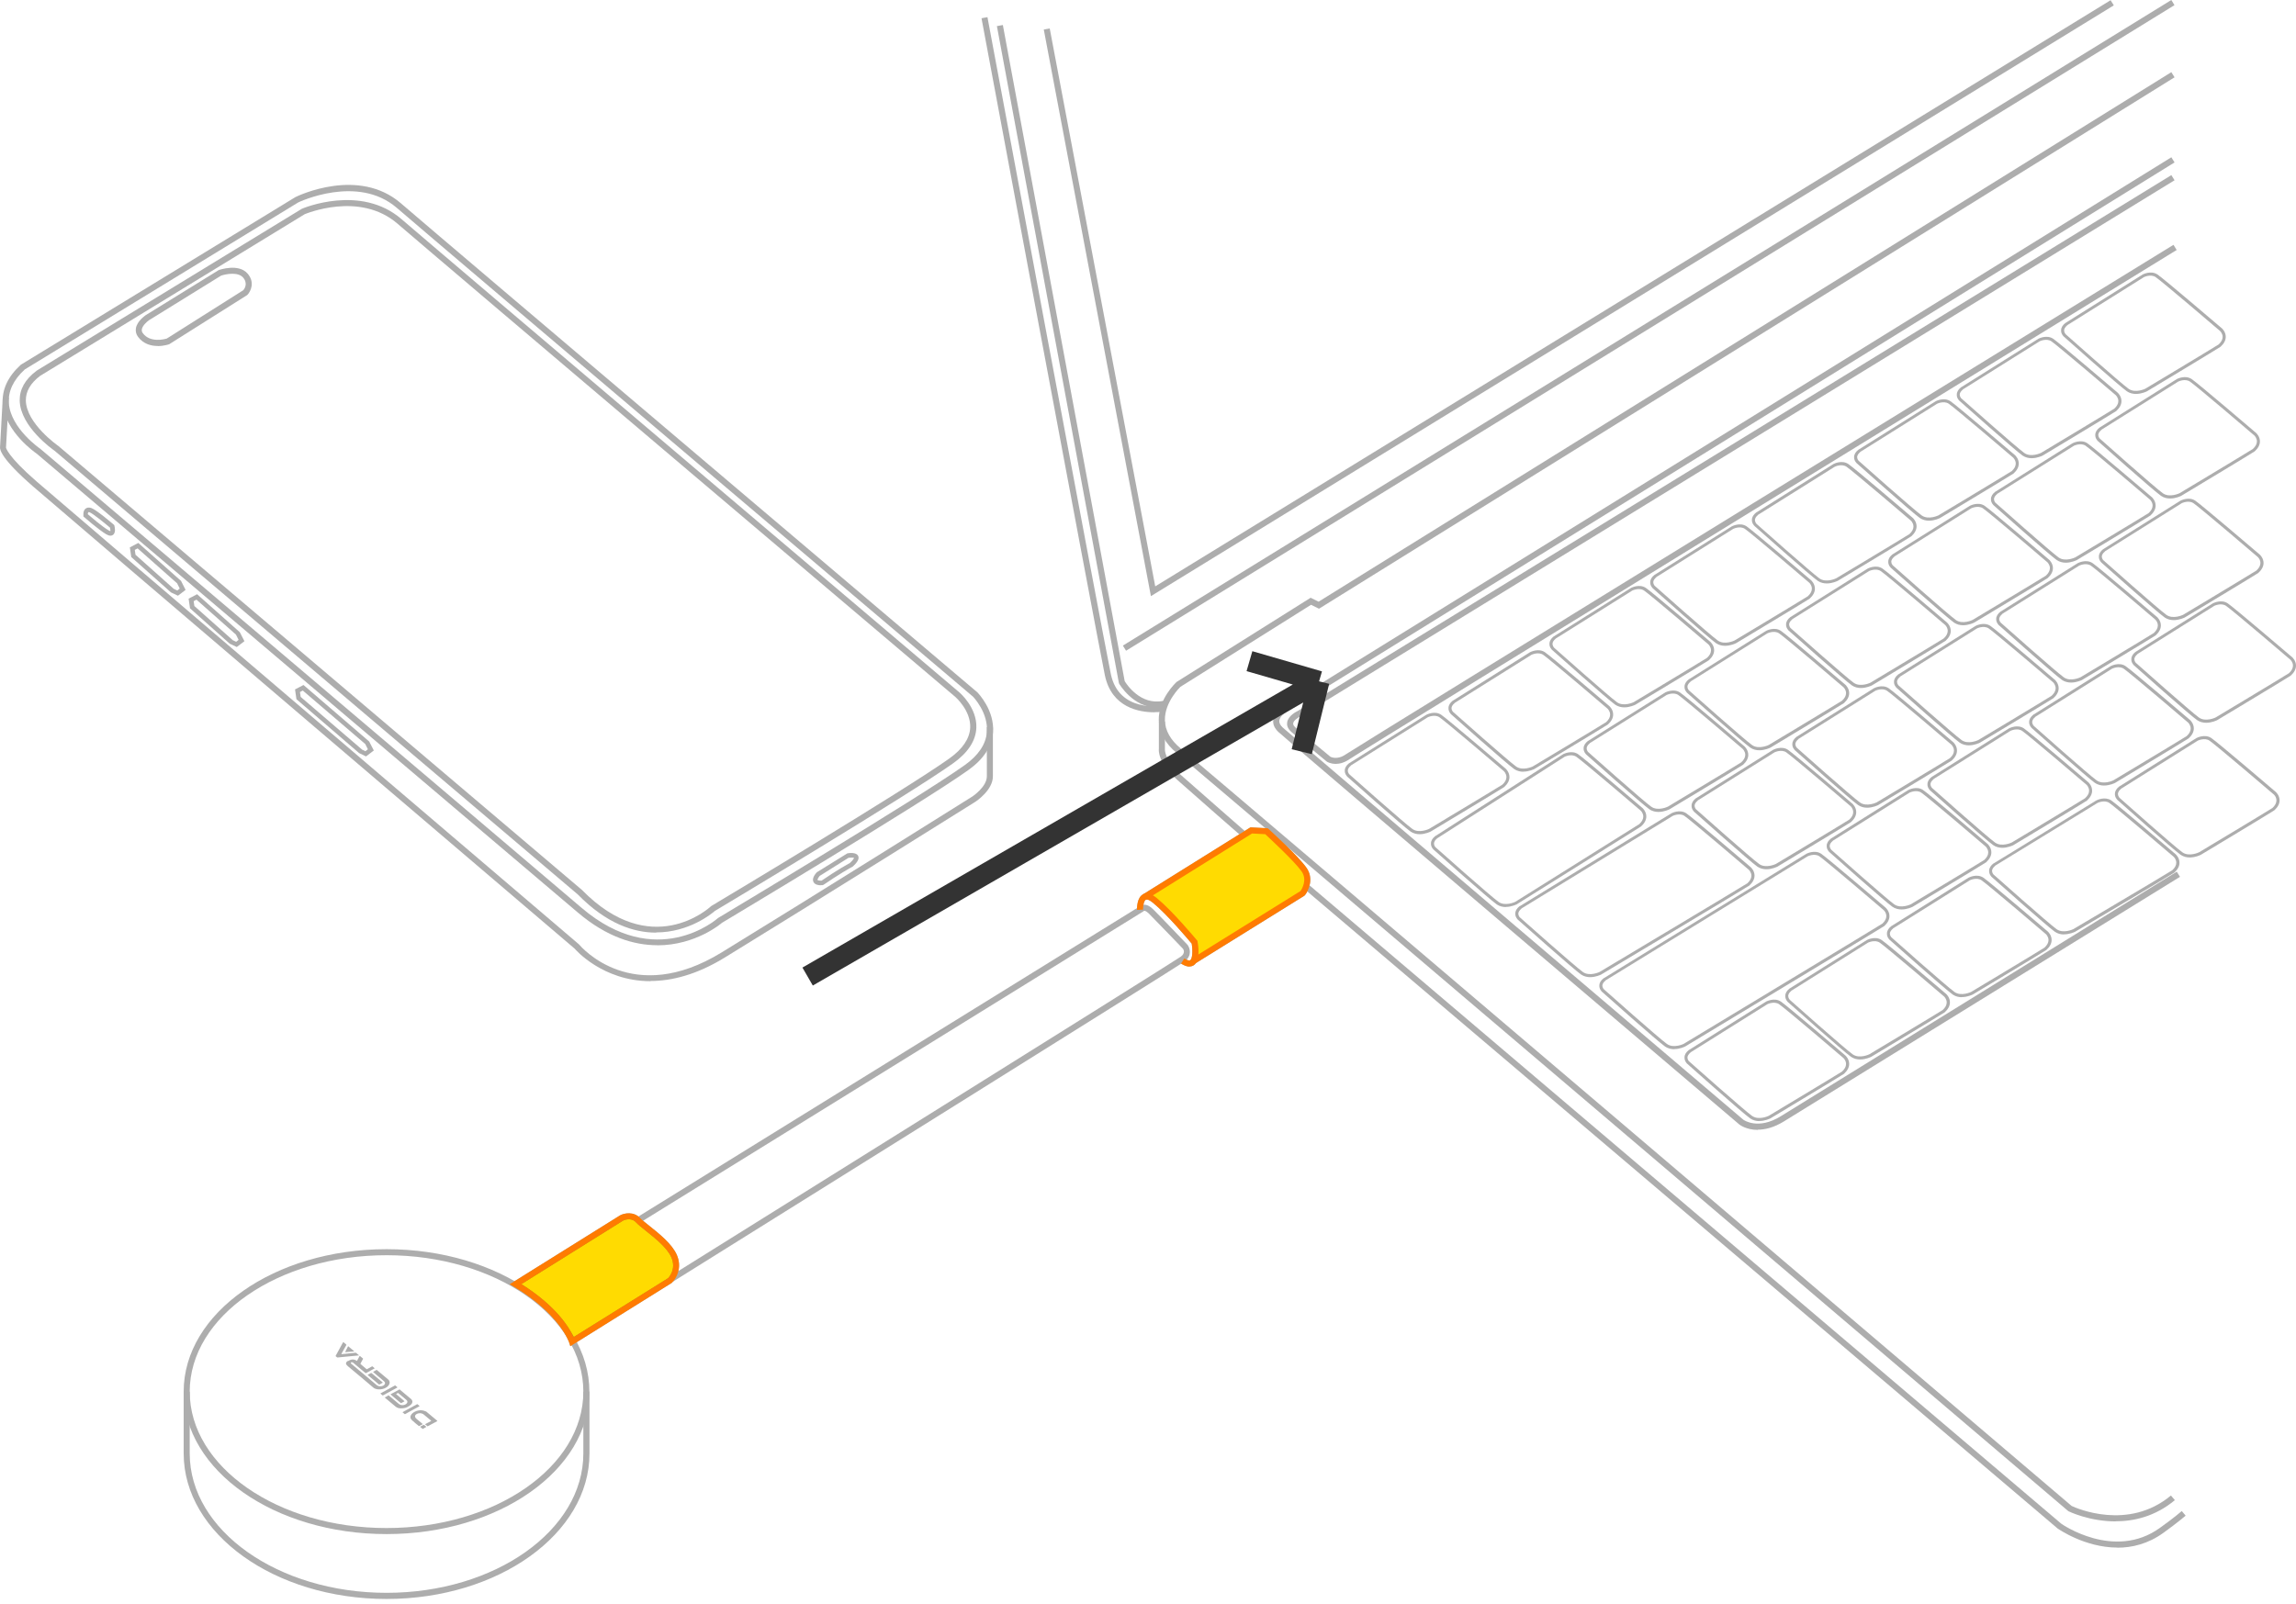 <svg xmlns="http://www.w3.org/2000/svg" fill="none" viewBox="0 0 332 232" height="232" width="332">
<path fill="#FFDB01" d="M90.449 175.989L75.019 185.566L77.148 187.694L80.872 190.887L82.468 194.079L96.834 185.566L97.898 183.438L97.366 180.778L92.045 175.989H90.449Z"></path>
<g opacity="0.4">
<path fill="#333333" d="M55.892 181.554C71.586 181.554 84.351 190.399 84.351 201.284C84.351 212.17 71.586 221.015 55.892 221.015C40.198 221.015 27.433 212.17 27.433 201.284C27.433 190.399 40.198 181.554 55.892 181.554ZM55.892 180.68C39.688 180.68 26.559 189.904 26.559 201.284C26.559 212.665 39.688 221.889 55.892 221.889C72.096 221.889 85.225 212.665 85.225 201.284C85.225 189.904 72.096 180.68 55.892 180.68Z"></path>
<path fill="#333333" d="M55.892 231.274C39.717 231.274 26.559 221.831 26.559 210.232V201.285H27.433V210.232C27.433 221.35 40.198 230.385 55.892 230.385C71.586 230.385 84.351 221.336 84.351 210.232V201.285H85.24V210.232C85.24 221.831 72.067 231.274 55.892 231.274Z"></path>
<path fill="#333333" d="M61.007 206.224C61.08 206.18 61.167 206.137 61.24 206.093C61.269 206.078 61.298 206.078 61.313 206.093C61.415 206.18 61.517 206.268 61.633 206.355C61.663 206.37 61.648 206.384 61.633 206.399C61.473 206.486 61.327 206.574 61.167 206.661C61.138 206.676 61.123 206.676 61.094 206.661C60.992 206.574 60.89 206.486 60.774 206.399C60.745 206.384 60.759 206.37 60.788 206.341C60.861 206.297 60.934 206.253 61.021 206.21L61.007 206.224Z"></path>
<path fill="#333333" d="M50.358 194.727L51.218 195.441C51.218 195.441 51.188 195.47 51.174 195.47C50.795 195.499 50.401 195.528 50.023 195.572C49.921 195.572 49.906 195.572 49.935 195.499C50.066 195.252 50.197 195.004 50.314 194.756C50.343 194.712 50.358 194.727 50.358 194.727Z"></path>
<path fill="#333333" d="M53.621 198.603C53.621 198.603 53.679 198.574 53.723 198.603C53.985 198.837 54.262 199.055 54.525 199.274C54.787 199.492 55.049 199.725 55.326 199.944C55.355 199.973 55.355 199.988 55.326 200.002C55.166 200.09 55.02 200.163 54.874 200.25C54.845 200.265 54.816 200.265 54.801 200.25C54.262 199.798 53.723 199.347 53.184 198.895C53.155 198.866 53.169 198.866 53.198 198.837C53.344 198.749 53.504 198.676 53.65 198.589L53.621 198.603Z"></path>
<path fill="#333333" d="M60.294 203.106C60.294 203.106 60.352 203.092 60.367 203.106C60.455 203.179 60.542 203.266 60.644 203.339C60.688 203.368 60.673 203.383 60.629 203.412C60.294 203.602 59.944 203.776 59.609 203.966C59.274 204.155 58.954 204.33 58.604 204.52C58.56 204.549 58.546 204.549 58.502 204.52C58.414 204.447 58.312 204.359 58.225 204.286C58.196 204.272 58.196 204.257 58.225 204.243C58.91 203.864 59.595 203.5 60.28 203.121L60.294 203.106Z"></path>
<path fill="#333333" d="M56.069 200.963C56.404 200.774 56.739 200.599 57.075 200.41C57.118 200.38 57.147 200.38 57.176 200.41C57.264 200.482 57.366 200.57 57.453 200.643C57.483 200.657 57.468 200.672 57.439 200.701C56.754 201.08 56.069 201.444 55.384 201.823C55.355 201.838 55.34 201.838 55.311 201.823C55.209 201.736 55.122 201.663 55.02 201.575C54.991 201.546 55.02 201.532 55.049 201.517C55.384 201.328 55.734 201.138 56.069 200.963Z"></path>
<path fill="#333333" d="M49.685 194.144C49.817 194.246 49.933 194.363 50.064 194.465C50.094 194.494 50.094 194.523 50.079 194.552C49.846 194.975 49.613 195.397 49.365 195.82C49.365 195.82 49.38 195.834 49.409 195.864C50.079 195.791 50.735 195.732 51.405 195.66C51.449 195.66 51.478 195.66 51.507 195.689C51.638 195.791 51.769 195.907 51.886 196.009C51.944 196.053 51.871 196.053 51.842 196.053C50.837 196.155 49.831 196.257 48.826 196.345C48.782 196.345 48.753 196.344 48.724 196.315C48.666 196.257 48.607 196.213 48.534 196.155C48.52 196.155 48.52 196.126 48.534 196.111C48.899 195.456 49.248 194.814 49.598 194.159C49.598 194.159 49.627 194.1 49.671 194.159L49.685 194.144Z"></path>
<path fill="#333333" d="M61.547 204.111C61.547 204.111 61.663 204.184 61.707 204.228C61.955 204.432 62.188 204.636 62.436 204.84C62.698 205.058 62.96 205.277 63.223 205.496C63.237 205.51 63.266 205.525 63.223 205.554C62.785 205.787 62.334 206.035 61.897 206.268C61.809 206.312 61.824 206.312 61.78 206.268C61.678 206.195 61.59 206.108 61.489 206.035C61.459 206.006 61.459 205.991 61.503 205.977C61.78 205.831 62.042 205.685 62.319 205.539C62.363 205.51 62.363 205.496 62.334 205.481C61.984 205.19 61.62 204.884 61.27 204.592C61.153 204.49 60.993 204.432 60.789 204.403C60.468 204.374 59.958 204.578 60.017 204.898C60.031 205 60.09 205.102 60.192 205.19C60.498 205.437 60.789 205.7 61.095 205.947C61.124 205.977 61.124 205.991 61.081 206.02C60.935 206.093 60.789 206.181 60.643 206.253C60.614 206.268 60.585 206.283 60.556 206.253C60.221 205.977 59.871 205.7 59.565 205.408C59.142 205.029 59.405 204.563 59.769 204.315C60.367 203.907 61.081 203.893 61.561 204.155L61.547 204.111Z"></path>
<path fill="#333333" d="M56.112 201.838C56.112 201.838 56.185 201.809 56.214 201.838C56.695 202.246 57.19 202.654 57.671 203.062C57.788 203.15 57.919 203.223 58.108 203.237C58.502 203.281 58.924 203.019 58.91 202.756C58.91 202.64 58.852 202.552 58.749 202.465C58.371 202.144 57.977 201.824 57.598 201.503C57.569 201.474 57.54 201.474 57.496 201.503C57.438 201.532 57.38 201.576 57.307 201.605C57.263 201.62 57.263 201.634 57.307 201.663C57.467 201.794 57.613 201.926 57.773 202.057C58.006 202.246 58.225 202.436 58.458 202.64C58.487 202.669 58.487 202.683 58.444 202.713C58.312 202.785 58.167 202.858 58.035 202.931C57.992 202.96 57.977 202.946 57.948 202.931C57.467 202.523 56.972 202.115 56.491 201.707C56.462 201.678 56.476 201.663 56.505 201.649C56.913 201.43 57.307 201.212 57.715 200.993C57.759 200.964 57.773 200.964 57.817 200.993C58.094 201.226 58.356 201.445 58.633 201.678C58.895 201.897 59.157 202.115 59.42 202.334C59.624 202.509 59.697 202.727 59.58 202.96C59.507 203.106 59.376 203.223 59.201 203.339C59.012 203.47 58.793 203.587 58.545 203.645C58.108 203.733 57.715 203.747 57.38 203.572C57.307 203.529 57.249 203.485 57.19 203.441C56.68 203.019 56.185 202.596 55.675 202.173C55.631 202.144 55.646 202.13 55.689 202.101C55.835 202.028 55.981 201.955 56.112 201.867V201.838Z"></path>
<path fill="#333333" d="M50.31 196.869C50.413 196.81 50.514 196.752 50.631 196.708C50.937 196.592 51.199 196.621 51.433 196.738C51.476 196.767 51.535 196.796 51.578 196.825C51.607 196.854 51.622 196.84 51.637 196.81C51.753 196.592 51.87 196.373 51.986 196.155C51.986 196.155 52.001 196.111 52.045 196.126C52.205 196.271 52.336 196.373 52.496 196.504C52.511 196.519 52.496 196.534 52.496 196.548C52.38 196.767 52.263 197 52.132 197.218C52.117 197.248 52.132 197.277 52.147 197.306C52.423 197.539 52.715 197.772 52.992 198.02C53.021 198.049 53.05 198.049 53.094 198.02C53.312 197.889 53.545 197.772 53.779 197.641C53.808 197.626 53.837 197.612 53.866 197.641C53.968 197.728 54.056 197.801 54.157 197.889C54.187 197.903 54.172 197.918 54.157 197.932C53.749 198.151 53.342 198.37 52.934 198.603C52.89 198.617 52.875 198.617 52.861 198.603C52.73 198.486 52.584 198.37 52.438 198.253C51.986 197.874 51.535 197.495 51.083 197.116C51.039 197.087 51.01 197.058 50.952 197.044C50.893 197.029 50.835 197.044 50.777 197.058C50.718 197.087 50.718 197.131 50.733 197.175C50.733 197.204 50.777 197.233 50.806 197.262C51.768 198.064 52.73 198.88 53.691 199.681C53.953 199.9 54.201 200.118 54.449 200.322C54.536 200.395 54.653 200.453 54.799 200.497C55.221 200.585 55.673 200.366 55.673 200.06C55.673 199.943 55.615 199.856 55.513 199.769C55.163 199.477 54.813 199.171 54.464 198.88C54.303 198.734 54.143 198.603 53.968 198.457C53.939 198.428 53.939 198.413 53.983 198.399C54.128 198.326 54.274 198.238 54.405 198.166C54.449 198.136 54.478 198.136 54.507 198.166C54.842 198.442 55.178 198.719 55.498 198.996C55.702 199.171 55.906 199.346 56.11 199.506C56.518 199.827 56.358 200.322 55.935 200.628C55.454 200.978 54.697 201.065 54.187 200.832C54.099 200.789 54.026 200.745 53.968 200.687C53.429 200.235 52.904 199.783 52.365 199.331C51.68 198.763 50.995 198.18 50.31 197.612C50.209 197.524 50.121 197.437 50.063 197.335C49.99 197.204 50.034 196.985 50.296 196.84L50.31 196.869Z"></path>
<path fill="#333333" d="M82.472 194.713L82.297 194.173C82.297 194.173 80.942 190.064 74.311 186.115L73.699 185.751L89.67 175.784C90.282 175.463 91.623 175.186 92.584 176.192C92.861 176.483 93.357 176.877 93.94 177.343C95.295 178.421 97.16 179.908 97.859 181.481C98.705 183.39 97.757 184.993 97.131 185.561L82.472 194.713ZM75.39 185.736C80.533 188.957 82.384 192.163 82.938 193.401L96.606 184.877C96.606 184.877 97.874 183.638 97.073 181.846C96.46 180.461 94.697 179.062 93.4 178.028C92.803 177.547 92.278 177.139 91.958 176.789C91.215 176.002 90.151 176.512 90.107 176.541L75.39 185.736Z"></path>
<path fill="#333333" d="M97.278 185.386L96.812 184.643C97.54 184.191 169.657 139.164 170.75 138.363C171.42 137.867 171.158 137.357 171.056 137.226C171.056 137.226 167.048 133.058 166.145 132.155C165.693 131.703 165.46 131.718 165.416 131.747L165.329 131.82L92.513 176.862L92.047 176.118L164.819 131.091C164.921 131.004 165.11 130.873 165.416 130.858C165.839 130.844 166.291 131.062 166.757 131.528C167.675 132.432 171.682 136.629 171.726 136.672C172.032 137.08 172.455 138.202 171.274 139.077C170.181 139.878 100.265 183.536 97.293 185.386H97.278Z"></path>
<path fill="#333333" d="M171.988 139.806C171.638 139.806 171.23 139.66 170.778 139.369L171.259 138.626C171.652 138.888 171.973 138.975 172.104 138.888C172.439 138.669 172.483 137.489 172.323 136.483C171.813 135.871 168.753 132.243 166.727 130.582C166.261 130.203 165.882 130.028 165.692 130.13C165.401 130.276 165.27 131.063 165.284 131.573L164.41 131.602C164.41 131.296 164.41 129.78 165.314 129.343C165.853 129.081 166.523 129.27 167.295 129.912C169.569 131.777 172.949 135.842 173.095 136.017L173.168 136.105V136.221C173.27 136.673 173.62 138.961 172.614 139.616C172.425 139.733 172.221 139.791 172.002 139.791L171.988 139.806Z"></path>
<path fill="#333333" d="M172.831 139.369L172.365 138.626L188.059 128.877C188.263 128.585 189.079 127.245 188.204 126.021C187.17 124.564 183.643 121.3 182.958 120.658L181.05 120.556L165.662 130.159L165.195 129.416L180.816 119.667L183.323 119.799L183.439 119.901C183.614 120.061 187.738 123.82 188.918 125.511C189.997 127.041 189.254 128.775 188.7 129.474L188.583 129.576L172.816 139.369H172.831Z"></path>
<path fill="#333333" d="M95.047 136.717C91.739 136.717 87.79 135.58 83.564 131.995C72.504 122.582 5.998 66.203 5.328 65.635C5.182 65.533 0.708 62.473 0.402 58.378C0.257 56.367 1.131 54.473 3.011 52.754L3.084 52.71L42.719 28.506C43.127 28.302 51.856 24.12 57.976 29.409C63.877 34.51 140.54 99.471 141.313 100.127C141.444 100.258 143.863 102.764 143.586 105.985C143.411 107.996 142.216 109.817 140.03 111.376C133.269 116.2 104.664 133.307 104.387 133.482C104.373 133.511 100.642 136.731 95.047 136.731V136.717ZM3.579 53.438C1.932 54.954 1.16 56.6 1.277 58.305C1.539 61.977 5.809 64.906 5.852 64.936C6.566 65.533 73.072 121.912 84.118 131.325C94.872 140.476 103.484 133.088 103.848 132.768C104.198 132.549 132.773 115.471 139.506 110.662C141.473 109.263 142.551 107.66 142.697 105.912C142.945 103.099 140.73 100.797 140.701 100.768C139.957 100.141 63.295 35.18 57.393 30.08C51.725 25.169 43.215 29.235 43.127 29.278L3.579 53.438Z"></path>
<path fill="#333333" d="M94.885 134.895C91.635 134.895 87.701 133.613 83.548 129.372C72.881 120.294 8.531 65.737 7.876 65.183C7.701 65.066 2.936 61.744 2.848 57.941C2.819 56.323 3.621 54.881 5.267 53.642L5.296 53.613L43.65 30.196C43.781 30.138 52.145 26.582 58.061 31.697C63.759 36.637 137.944 99.485 138.702 100.126C138.804 100.214 141.296 102.356 141.179 105.27C141.107 107.135 139.97 108.87 137.828 110.4C131.387 114.99 104.502 131.077 103.365 131.762C102.972 132.112 99.65 134.866 94.885 134.866V134.895ZM5.792 54.371C4.408 55.42 3.723 56.615 3.737 57.926C3.81 61.278 8.371 64.454 8.415 64.484C9.1 65.066 73.449 119.609 84.145 128.716C94.127 138.902 102.447 131.412 102.797 131.092L102.87 131.033C103.147 130.873 130.79 114.334 137.303 109.686C139.212 108.316 140.218 106.815 140.291 105.241C140.393 102.749 138.148 100.811 138.134 100.797C137.391 100.17 63.205 37.307 57.493 32.367C51.999 27.602 44.145 30.954 44.058 30.983L5.792 54.371Z"></path>
<path fill="#333333" d="M94.085 141.919C87.119 141.919 83.156 137.285 83.112 137.227C82.427 136.658 9.524 74.48 4.759 70.341C0.227 66.392 -0.064 65.037 0.009 64.629L0.402 57.46L1.276 57.504L0.868 64.731C0.868 64.731 1.014 65.926 5.313 69.657C10.078 73.795 82.981 135.959 83.71 136.585C84.074 137.008 91.491 145.649 104.358 137.751C117.575 129.649 140.38 115.354 140.598 115.208C140.613 115.208 142.697 113.809 142.697 112.294V105.183H143.571V112.294C143.571 114.29 141.167 115.879 141.065 115.952C140.831 116.097 118.012 130.392 104.81 138.494C100.7 141.015 97.087 141.89 94.056 141.89L94.085 141.919Z"></path>
<path fill="#333333" d="M22.814 50.043C21.881 50.043 20.745 49.78 19.958 48.717C19.681 48.352 19.579 47.915 19.652 47.478C19.826 46.429 20.978 45.657 21.094 45.569L31.615 39.07C31.732 39.026 34.486 38.065 35.797 39.566C36.89 40.819 36.264 42.116 35.797 42.626L35.71 42.699L24.46 49.795C24.46 49.795 23.688 50.057 22.799 50.057L22.814 50.043ZM21.575 46.298C21.313 46.473 20.613 47.056 20.511 47.624C20.482 47.828 20.511 48.003 20.657 48.192C21.706 49.62 23.805 49.066 24.125 48.964L35.185 41.97C35.346 41.781 35.899 41.008 35.142 40.134C34.398 39.289 32.635 39.638 31.965 39.871L21.575 46.298Z"></path>
<path fill="#333333" d="M15.978 77.482C15.789 77.482 15.585 77.409 15.337 77.263C14.23 76.593 12.263 74.874 12.175 74.801L12.059 74.699V74.291C12.059 74.291 12.059 73.781 12.408 73.547C12.554 73.445 12.802 73.344 13.195 73.475C13.924 73.722 16.182 75.66 16.445 75.879L16.518 75.952L16.547 76.054C16.605 76.287 16.765 77.045 16.343 77.365C16.241 77.438 16.124 77.482 15.978 77.482ZM12.714 74.393C13.152 74.772 14.754 76.141 15.672 76.695C15.876 76.812 15.964 76.826 15.964 76.812C15.964 76.768 15.964 76.535 15.906 76.316C14.958 75.515 13.399 74.262 12.962 74.101C12.845 74.058 12.787 74.072 12.773 74.087C12.743 74.116 12.714 74.218 12.7 74.291V74.393H12.714Z"></path>
<path fill="#333333" d="M25.743 86.167L24.723 85.686L18.981 80.571L18.777 79.172L20.001 78.531L26.18 84.025L26.836 85.322L25.728 86.167H25.743ZM25.116 85.162L25.641 85.409L25.99 85.132L25.612 84.375L19.899 79.318L19.491 79.537L19.593 80.236L25.116 85.162Z"></path>
<path fill="#333333" d="M34.239 93.584L33.219 93.103L27.477 87.988L27.273 86.589L28.497 85.948L34.676 91.442L35.346 92.739L34.239 93.584ZM33.627 92.579L34.151 92.826L34.501 92.549L34.122 91.792L28.41 86.735L28.002 86.954L28.104 87.653L33.641 92.579H33.627Z"></path>
<path fill="#333333" d="M52.933 109.409L51.928 108.928L42.864 101.132L42.66 99.718L43.884 99.077L53.385 107.252L54.055 108.549L52.948 109.394L52.933 109.409ZM52.321 108.403L52.846 108.651L53.196 108.374L52.817 107.616L43.782 99.879L43.374 100.097L43.476 100.797L52.321 108.389V108.403Z"></path>
<path fill="#333333" d="M118.711 128.046C118.39 128.046 117.851 127.988 117.632 127.58C117.355 127.041 117.895 126.414 118.084 126.196L118.157 126.137L122.528 123.427C122.82 123.369 123.811 123.252 124.088 123.791C124.335 124.287 123.811 124.87 123.33 125.321L123.257 125.365C121.421 126.356 119.119 127.959 119.089 127.973L118.929 128.032C118.929 128.032 118.798 128.032 118.696 128.032L118.711 128.046ZM118.55 126.662C118.171 127.114 118.215 127.274 118.215 127.274C118.244 127.332 118.521 127.391 118.798 127.376C119.206 127.099 121.246 125.715 122.907 124.811C123.49 124.272 123.49 124.068 123.49 124.068C123.432 124.039 123.053 124.024 122.703 124.068L118.55 126.677V126.662Z"></path>
<path fill="#333333" d="M305.916 220.053C302.113 220.053 299.184 218.625 299.126 218.596L299.038 218.538C297.8 217.489 175.6 113.474 170.165 108.928C168.474 107.529 167.6 105.926 167.556 104.178C167.483 101.103 170.033 98.728 170.15 98.626L189.516 86.458L190.667 87.026L313.975 10.437L314.441 11.18L190.726 88.046L189.574 87.478L170.689 99.34C170.689 99.34 168.387 101.525 168.445 104.178C168.474 105.649 169.247 107.034 170.733 108.258C176.139 112.76 296.663 215.361 299.563 217.824C300.219 218.13 307.738 221.467 313.916 216.308L314.485 216.979C311.658 219.339 308.568 220.039 305.916 220.039V220.053Z"></path>
<path fill="#333333" d="M179.652 121.067C179.652 121.067 172.978 115.253 170.254 112.819C167.412 110.284 167.543 108.535 167.572 108.345V104.396H168.447V108.404C168.447 108.404 168.345 109.934 170.836 112.163C173.561 114.582 180.162 120.338 180.221 120.396L179.638 121.067H179.652Z"></path>
<path fill="#333333" d="M306.179 223.842C301.443 223.842 297.596 221.117 297.538 221.088L188.773 128.717L189.342 128.046L298.077 220.403C298.077 220.403 305.713 225.766 312.329 220.986C314.267 219.602 315.476 218.567 315.476 218.552L316.044 219.223C316.044 219.223 314.806 220.286 312.839 221.7C310.624 223.303 308.307 223.857 306.165 223.857L306.179 223.842Z"></path>
<path fill="#333333" d="M166.931 103.026C164.76 103.026 160.738 102.37 159.762 97.663C158.509 91.587 142.086 3.529 141.926 2.64L142.786 2.479C142.946 3.368 159.368 91.412 160.622 97.474C161.787 103.113 167.893 102.093 168.155 102.049L168.315 102.909C168.315 102.909 167.747 103.011 166.931 103.011V103.026Z"></path>
<path fill="#333333" d="M167.293 102.341C163.839 102.341 161.857 98.931 161.828 98.888L161.784 98.757L144.152 3.777L145.012 3.617L162.63 98.523C162.936 99.019 164.946 102.064 168.24 101.365L168.415 102.225C168.021 102.312 167.642 102.341 167.278 102.341H167.293Z"></path>
<path fill="#333333" d="M166.42 86.225L150.93 4.273L151.789 4.112L167.046 84.811L305.188 0.032L305.654 0.775L166.42 86.225Z"></path>
<path fill="#333333" d="M313.972 -0L162.367 93.377L162.826 94.121L314.43 0.744L313.972 -0Z"></path>
<path fill="#333333" d="M254.171 163.427C252.554 163.427 251.592 162.713 251.534 162.669C248.867 160.396 186.601 107.5 184.882 105.897C184.299 105.358 184.037 104.775 184.11 104.148C184.241 102.997 185.508 102.254 185.567 102.225L313.974 22.75L314.441 23.493L186.018 102.968C185.742 103.128 185.057 103.653 184.984 104.236C184.955 104.556 185.115 104.891 185.479 105.226C187.199 106.815 251.446 161.416 252.087 161.955C252.146 161.999 254.215 163.485 257.508 161.445C261.122 159.201 314.761 126.079 314.761 126.079L315.227 126.822C315.227 126.822 261.588 159.944 257.974 162.188C256.488 163.106 255.206 163.397 254.186 163.397L254.171 163.427Z"></path>
<path fill="#333333" d="M193.145 110.487C192.373 110.487 191.878 110.181 191.849 110.152C191.776 110.093 188.235 107.179 186.763 105.897C186.136 105.357 186.063 104.833 186.122 104.483C186.267 103.507 187.492 102.909 187.623 102.851L313.976 25.329L314.442 26.072L188.045 103.623C187.696 103.784 187.054 104.206 186.996 104.614C186.967 104.804 187.083 105.022 187.346 105.241C188.803 106.509 192.329 109.423 192.373 109.452C192.373 109.452 193.335 110.006 194.632 109.088C196.22 107.98 309.458 38.37 314.282 35.412L314.748 36.156C313.568 36.884 196.701 108.709 195.142 109.802C194.384 110.326 193.699 110.487 193.16 110.487H193.145Z"></path>
<path fill="#333333" d="M205.267 120.658C204.844 120.658 204.378 120.556 203.97 120.279C202.877 119.521 195.154 112.643 194.834 112.352C194.819 112.337 194.426 111.973 194.455 111.449C194.455 111.07 194.673 110.705 195.081 110.385H195.096L206.258 103.376C206.316 103.347 207.467 102.764 208.385 103.376C209.216 103.915 217.376 110.895 217.726 111.186C217.755 111.215 218.265 111.682 218.265 112.396C218.265 112.906 218.003 113.387 217.507 113.838C215.948 114.829 206.957 120.221 206.87 120.279C206.812 120.308 206.098 120.658 205.282 120.658H205.267ZM195.344 110.735C195.052 110.968 194.906 111.215 194.892 111.449C194.892 111.784 195.125 112.017 195.14 112.017C195.212 112.09 203.169 119.157 204.232 119.9C205.194 120.585 206.637 119.9 206.651 119.886C206.724 119.842 215.715 114.45 217.245 113.489C217.624 113.139 217.828 112.775 217.828 112.396C217.828 111.886 217.449 111.521 217.435 111.521C217.362 111.449 208.954 104.279 208.138 103.74C207.424 103.274 206.476 103.74 206.462 103.74L195.329 110.72L195.344 110.735Z"></path>
<path fill="#333333" d="M217.728 131.194C217.305 131.194 216.839 131.092 216.431 130.815C215.338 130.057 207.615 123.179 207.294 122.888C207.28 122.873 206.886 122.509 206.916 121.984C206.916 121.605 207.134 121.241 207.542 120.92H207.557L226.048 109.074C226.121 109.044 227.258 108.462 228.176 109.074C229.007 109.613 237.167 116.593 237.517 116.884C237.546 116.913 238.056 117.379 238.056 118.094C238.056 118.604 237.793 119.084 237.298 119.536C235.724 120.527 219.316 130.8 219.316 130.8C219.258 130.829 218.544 131.179 217.728 131.179V131.194ZM207.804 121.27C207.513 121.503 207.367 121.751 207.353 121.999C207.353 122.334 207.586 122.567 207.6 122.567C207.673 122.64 215.63 129.707 216.693 130.45C217.655 131.135 219.098 130.45 219.112 130.436C219.112 130.436 235.491 120.177 237.036 119.201C237.415 118.851 237.619 118.487 237.619 118.108C237.619 117.598 237.24 117.234 237.225 117.234C237.152 117.161 228.744 109.992 227.928 109.452C227.214 108.986 226.267 109.452 226.252 109.452L207.79 121.27H207.804Z"></path>
<path fill="#333333" d="M229.923 141.336C229.501 141.336 229.034 141.234 228.626 140.957C227.533 140.199 219.81 133.321 219.49 133.03C219.475 133.015 219.082 132.651 219.111 132.126C219.111 131.747 219.329 131.383 219.737 131.063H219.767L241.697 117.627C241.756 117.598 242.892 117.015 243.825 117.627C244.655 118.166 252.816 125.146 253.165 125.438C253.195 125.467 253.705 125.933 253.705 126.647C253.705 127.157 253.442 127.638 252.947 128.09C251.388 129.081 231.716 140.84 231.526 140.957C231.468 140.986 230.754 141.336 229.938 141.336H229.923ZM220 131.427C219.708 131.66 219.563 131.908 219.548 132.141C219.548 132.476 219.781 132.709 219.796 132.709C219.869 132.782 227.825 139.849 228.889 140.593C229.85 141.277 231.293 140.593 231.308 140.578C231.497 140.461 251.155 128.716 252.67 127.755C253.049 127.405 253.253 127.041 253.253 126.662C253.253 126.152 252.874 125.788 252.859 125.788C252.787 125.715 244.379 118.545 243.563 118.006C242.849 117.54 241.901 118.006 241.887 118.006L219.985 131.412L220 131.427Z"></path>
<path fill="#333333" d="M242.076 151.755C241.653 151.755 241.187 151.653 240.779 151.376C239.686 150.618 231.963 143.74 231.642 143.449C231.628 143.434 231.234 143.07 231.263 142.545C231.263 142.166 231.482 141.802 231.89 141.481H231.919L261.209 123.485C261.267 123.456 262.418 122.873 263.336 123.485C264.167 124.024 272.327 131.004 272.677 131.296C272.706 131.325 273.216 131.791 273.216 132.505C273.216 133.015 272.953 133.496 272.458 133.948C270.899 134.939 243.955 151.201 243.679 151.361C243.62 151.39 242.906 151.74 242.09 151.74L242.076 151.755ZM232.152 141.831C231.861 142.064 231.715 142.312 231.7 142.545C231.7 142.88 231.934 143.113 231.948 143.113C232.021 143.186 239.977 150.254 241.041 150.997C242.003 151.682 243.445 150.997 243.46 150.982C243.722 150.822 270.651 134.56 272.181 133.598C272.56 133.248 272.764 132.884 272.764 132.505C272.764 131.995 272.385 131.631 272.371 131.631C272.298 131.558 263.89 124.389 263.074 123.849C262.36 123.383 261.413 123.849 261.398 123.849L232.138 141.817L232.152 141.831Z"></path>
<path fill="#333333" d="M220.263 111.624C219.841 111.624 219.374 111.522 218.966 111.245C217.873 110.487 210.15 103.609 209.83 103.318C209.815 103.303 209.422 102.939 209.451 102.4C209.451 102.021 209.669 101.657 210.077 101.336H210.092L221.254 94.327C221.312 94.298 222.463 93.715 223.381 94.327C224.212 94.866 232.372 101.846 232.722 102.137C232.751 102.167 233.261 102.633 233.261 103.347C233.261 103.857 232.999 104.338 232.504 104.79C230.944 105.78 221.953 111.172 221.866 111.23C221.808 111.259 221.094 111.609 220.278 111.609L220.263 111.624ZM210.34 101.7C210.048 101.933 209.902 102.181 209.888 102.414C209.888 102.75 210.121 102.983 210.136 102.983C210.209 103.056 218.165 110.123 219.229 110.866C220.205 111.551 221.633 110.866 221.647 110.851C221.72 110.808 230.711 105.416 232.241 104.454C232.62 104.105 232.824 103.74 232.824 103.362C232.824 102.852 232.445 102.487 232.431 102.487C232.358 102.414 223.95 95.245 223.134 94.706C222.42 94.24 221.473 94.706 221.458 94.706L210.325 101.686L210.34 101.7Z"></path>
<path fill="#333333" d="M234.865 102.312C234.442 102.312 233.976 102.21 233.568 101.933C232.475 101.176 224.752 94.298 224.431 94.006C224.417 93.992 224.023 93.627 224.052 93.103C224.052 92.724 224.271 92.36 224.679 92.039H224.693L235.856 85.03C235.914 85.001 237.05 84.418 237.983 85.03C238.814 85.569 246.974 92.549 247.324 92.841C247.353 92.87 247.863 93.336 247.863 94.05C247.863 94.56 247.601 95.041 247.105 95.493C245.546 96.484 236.555 101.875 236.468 101.933C236.409 101.963 235.695 102.312 234.879 102.312H234.865ZM224.941 92.389C224.65 92.622 224.504 92.87 224.489 93.118C224.489 93.438 224.723 93.686 224.723 93.686C224.795 93.759 232.752 100.826 233.815 101.569C234.777 102.254 236.22 101.569 236.234 101.555C236.307 101.511 245.298 96.119 246.828 95.157C247.207 94.808 247.411 94.444 247.411 94.065C247.411 93.555 247.032 93.19 247.018 93.19C246.945 93.118 238.537 85.948 237.721 85.409C237.007 84.943 236.06 85.409 236.045 85.409L224.912 92.389H224.941Z"></path>
<path fill="#333333" d="M249.435 93.409C249.012 93.409 248.546 93.306 248.138 93.03C247.045 92.272 239.322 85.394 239.001 85.103C238.987 85.088 238.593 84.724 238.623 84.199C238.623 83.82 238.841 83.456 239.249 83.135H239.264L250.426 76.126C250.484 76.097 251.621 75.514 252.553 76.126C253.384 76.665 261.544 83.645 261.894 83.937C261.923 83.966 262.433 84.432 262.433 85.146C262.433 85.656 262.171 86.137 261.675 86.589C260.116 87.58 251.125 92.971 251.038 93.03C250.98 93.059 250.266 93.409 249.45 93.409H249.435ZM239.512 83.485C239.22 83.718 239.074 83.966 239.06 84.199C239.06 84.534 239.293 84.767 239.308 84.767C239.38 84.84 247.337 91.908 248.4 92.651C249.362 93.336 250.805 92.651 250.819 92.636C250.892 92.593 259.883 87.201 261.413 86.239C261.792 85.889 261.996 85.525 261.996 85.146C261.996 84.636 261.617 84.272 261.603 84.272C261.53 84.199 253.122 77.03 252.306 76.491C251.592 76.024 250.644 76.491 250.63 76.491L239.497 83.471L239.512 83.485Z"></path>
<path fill="#333333" d="M264.138 84.389C263.716 84.389 263.249 84.287 262.841 84.01C261.748 83.252 254.025 76.374 253.705 76.083C253.69 76.068 253.297 75.704 253.326 75.18C253.326 74.801 253.544 74.436 253.952 74.116H253.967L265.129 67.107C265.187 67.078 266.324 66.495 267.256 67.107C268.087 67.646 276.247 74.626 276.597 74.917C276.626 74.946 277.136 75.413 277.136 76.127C277.136 76.637 276.874 77.118 276.379 77.569C274.819 78.56 265.828 83.952 265.741 84.01C265.683 84.039 264.969 84.389 264.153 84.389H264.138ZM254.215 74.48C253.923 74.713 253.777 74.961 253.763 75.209C253.763 75.529 253.996 75.777 253.996 75.777C254.069 75.85 262.025 82.917 263.089 83.66C264.051 84.345 265.493 83.66 265.508 83.646C265.581 83.602 274.572 78.21 276.102 77.249C276.481 76.899 276.685 76.535 276.685 76.156C276.685 75.646 276.306 75.282 276.291 75.282C276.218 75.209 267.81 68.039 266.994 67.5C266.28 67.034 265.333 67.5 265.318 67.5L254.185 74.48H254.215Z"></path>
<path fill="#333333" d="M278.915 75.311C278.493 75.311 278.027 75.209 277.619 74.932C276.526 74.174 268.803 67.296 268.482 67.005C268.467 66.99 268.074 66.626 268.103 66.101C268.103 65.723 268.322 65.358 268.73 65.038H268.744L279.906 58.029C279.965 57.999 281.101 57.417 282.034 58.029C282.864 58.568 291.025 65.548 291.374 65.839C291.404 65.868 291.914 66.335 291.914 67.049C291.914 67.559 291.651 68.04 291.156 68.491C289.597 69.482 280.606 74.874 280.518 74.932C280.46 74.961 279.746 75.311 278.93 75.311H278.915ZM268.992 65.387C268.701 65.621 268.555 65.868 268.54 66.101C268.54 66.437 268.773 66.67 268.788 66.67C268.861 66.743 276.817 73.81 277.881 74.553C278.843 75.238 280.285 74.553 280.3 74.539C280.373 74.495 289.363 69.103 290.894 68.141C291.272 67.792 291.476 67.427 291.476 67.049C291.476 66.539 291.098 66.174 291.083 66.174C291.01 66.101 282.602 58.932 281.786 58.393C281.072 57.927 280.125 58.393 280.11 58.393L268.977 65.373L268.992 65.387Z"></path>
<path fill="#333333" d="M293.763 66.276C293.341 66.276 292.874 66.174 292.466 65.897C291.373 65.139 283.65 58.261 283.33 57.97C283.315 57.955 282.922 57.591 282.951 57.066C282.951 56.687 283.169 56.323 283.577 56.002H283.592L294.754 48.993C294.812 48.964 295.963 48.381 296.881 48.993C297.712 49.533 305.872 56.513 306.222 56.804C306.251 56.833 306.761 57.299 306.761 58.014C306.761 58.523 306.499 59.004 306.004 59.456C304.444 60.447 295.453 65.839 295.366 65.897C295.308 65.926 294.594 66.276 293.778 66.276H293.763ZM283.825 56.352C283.534 56.585 283.388 56.833 283.373 57.066C283.373 57.401 283.607 57.635 283.621 57.635C283.694 57.707 291.65 64.775 292.714 65.518C293.676 66.203 295.118 65.518 295.133 65.503C295.206 65.46 304.197 60.068 305.727 59.106C306.106 58.757 306.31 58.392 306.31 58.014C306.31 57.503 305.931 57.139 305.916 57.139C305.843 57.066 297.435 49.897 296.619 49.358C295.905 48.891 294.958 49.358 294.943 49.358L283.81 56.338L283.825 56.352Z"></path>
<path fill="#333333" d="M308.845 56.979C308.423 56.979 307.956 56.877 307.548 56.6C306.455 55.842 298.732 48.964 298.412 48.673C298.397 48.658 298.004 48.294 298.033 47.769C298.033 47.391 298.251 47.026 298.659 46.706H298.674L309.836 39.697C309.894 39.667 311.031 39.085 311.964 39.697C312.794 40.236 320.954 47.216 321.304 47.507C321.333 47.536 321.843 48.003 321.843 48.717C321.843 49.227 321.581 49.708 321.086 50.159C319.526 51.15 310.535 56.542 310.448 56.6C310.39 56.629 309.676 56.979 308.86 56.979H308.845ZM298.922 47.055C298.63 47.288 298.485 47.536 298.47 47.784C298.47 48.105 298.703 48.352 298.703 48.352C298.776 48.425 306.732 55.492 307.796 56.236C308.758 56.92 310.2 56.236 310.215 56.221C310.288 56.177 319.279 50.786 320.809 49.824C321.188 49.474 321.392 49.11 321.392 48.731C321.392 48.221 321.013 47.857 320.998 47.857C320.925 47.784 312.517 40.615 311.701 40.075C310.987 39.609 310.04 40.075 310.025 40.075L298.893 47.055H298.922Z"></path>
<path fill="#333333" d="M239.802 117.438C239.38 117.438 238.913 117.336 238.505 117.059C237.412 116.301 229.689 109.423 229.369 109.132C229.354 109.117 228.961 108.753 228.99 108.228C228.99 107.85 229.208 107.485 229.616 107.165H229.631L240.793 100.156C240.851 100.126 242.003 99.543 242.921 100.156C243.751 100.695 251.911 107.675 252.261 107.966C252.29 107.995 252.8 108.462 252.8 109.176C252.8 109.686 252.538 110.166 252.043 110.618C250.483 111.609 241.493 117.001 241.405 117.059C241.347 117.088 240.633 117.438 239.817 117.438H239.802ZM229.879 107.514C229.587 107.748 229.442 107.995 229.427 108.228C229.427 108.564 229.66 108.797 229.675 108.797C229.748 108.87 237.704 115.937 238.768 116.68C239.729 117.365 241.172 116.68 241.186 116.666C241.259 116.622 250.25 111.23 251.78 110.268C252.159 109.919 252.363 109.554 252.363 109.176C252.363 108.666 251.984 108.301 251.97 108.301C251.897 108.228 243.489 101.059 242.673 100.52C241.959 100.054 241.012 100.52 240.997 100.52L229.864 107.5L229.879 107.514Z"></path>
<path fill="#333333" d="M254.392 108.52C253.969 108.52 253.503 108.418 253.095 108.141C252.002 107.383 244.279 100.505 243.959 100.214C243.944 100.199 243.551 99.835 243.58 99.31C243.58 98.931 243.798 98.567 244.206 98.247H244.221L255.383 91.238C255.441 91.208 256.592 90.626 257.51 91.238C258.341 91.777 266.501 98.757 266.851 99.048C266.88 99.077 267.39 99.544 267.39 100.258C267.39 100.768 267.128 101.248 266.632 101.7C265.073 102.691 256.082 108.083 255.995 108.141C255.937 108.17 255.223 108.52 254.407 108.52H254.392ZM244.454 98.596C244.163 98.829 244.017 99.077 244.002 99.31C244.002 99.646 244.235 99.879 244.25 99.879C244.323 99.952 252.279 107.019 253.343 107.762C254.305 108.447 255.747 107.762 255.762 107.748C255.835 107.704 264.825 102.312 266.356 101.35C266.734 101.001 266.938 100.636 266.938 100.258C266.938 99.748 266.56 99.383 266.545 99.383C266.472 99.31 258.064 92.141 257.248 91.602C256.534 91.136 255.587 91.602 255.572 91.602L244.439 98.582L244.454 98.596Z"></path>
<path fill="#333333" d="M269.08 99.514C268.657 99.514 268.191 99.412 267.783 99.135C266.69 98.377 258.967 91.499 258.646 91.208C258.631 91.193 258.238 90.829 258.267 90.305C258.267 89.926 258.486 89.561 258.894 89.241H258.908L270.07 82.232C270.129 82.203 271.28 81.62 272.198 82.232C273.028 82.771 281.189 89.751 281.538 90.042C281.568 90.071 282.078 90.538 282.078 91.252C282.078 91.762 281.815 92.243 281.32 92.694C279.761 93.685 270.77 99.077 270.682 99.135C270.624 99.164 269.91 99.514 269.094 99.514H269.08ZM259.156 89.591C258.865 89.824 258.719 90.071 258.704 90.305C258.704 90.64 258.937 90.873 258.952 90.873C259.025 90.946 266.981 98.013 268.045 98.756C269.007 99.441 270.449 98.756 270.464 98.742C270.537 98.698 279.528 93.306 281.058 92.345C281.436 91.995 281.64 91.631 281.64 91.252C281.64 90.742 281.262 90.377 281.247 90.377C281.174 90.305 272.766 83.135 271.95 82.596C271.236 82.13 270.289 82.596 270.274 82.596L259.141 89.576L259.156 89.591Z"></path>
<path fill="#333333" d="M283.853 90.436C283.43 90.436 282.964 90.334 282.556 90.057C281.463 89.299 273.74 82.421 273.419 82.13C273.405 82.115 273.011 81.751 273.041 81.226C273.041 80.848 273.259 80.483 273.667 80.163H273.682L284.844 73.154C284.902 73.124 286.053 72.542 286.971 73.154C287.802 73.693 295.962 80.673 296.312 80.964C296.341 80.993 296.851 81.46 296.851 82.174C296.851 82.684 296.589 83.165 296.093 83.616C294.534 84.607 285.543 89.999 285.456 90.057C285.398 90.086 284.684 90.436 283.868 90.436H283.853ZM273.929 80.512C273.638 80.746 273.492 80.993 273.478 81.226C273.478 81.562 273.711 81.795 273.725 81.795C273.798 81.868 281.755 88.935 282.818 89.678C283.78 90.363 285.223 89.678 285.237 89.664C285.31 89.62 294.301 84.228 295.831 83.266C296.21 82.917 296.414 82.552 296.414 82.174C296.414 81.664 296.035 81.299 296.02 81.299C295.948 81.226 287.54 74.057 286.724 73.518C286.01 73.052 285.062 73.518 285.048 73.518L273.915 80.498L273.929 80.512Z"></path>
<path fill="#333333" d="M298.705 81.387C298.282 81.387 297.816 81.285 297.408 81.008C296.315 80.25 288.592 73.373 288.271 73.081C288.256 73.067 287.863 72.702 287.892 72.178C287.892 71.799 288.111 71.434 288.519 71.114H288.533L299.695 64.105C299.754 64.076 300.905 63.493 301.823 64.105C302.653 64.644 310.814 71.624 311.163 71.915C311.193 71.945 311.703 72.411 311.703 73.125C311.703 73.635 311.44 74.116 310.945 74.567C309.386 75.558 300.395 80.95 300.307 81.008C300.249 81.037 299.535 81.387 298.719 81.387H298.705ZM288.781 71.464C288.49 71.697 288.344 71.944 288.329 72.178C288.329 72.513 288.562 72.746 288.577 72.746C288.65 72.819 296.606 79.886 297.67 80.629C298.632 81.314 300.074 80.629 300.089 80.615C300.162 80.571 309.153 75.179 310.683 74.218C311.061 73.868 311.265 73.504 311.265 73.125C311.265 72.615 310.887 72.251 310.872 72.251C310.799 72.178 302.391 65.008 301.575 64.469C300.861 64.003 299.914 64.469 299.899 64.469L288.766 71.449L288.781 71.464Z"></path>
<path fill="#333333" d="M313.787 72.104C313.364 72.104 312.898 72.002 312.49 71.725C311.397 70.968 303.674 64.09 303.353 63.798C303.338 63.784 302.945 63.419 302.974 62.895C302.974 62.516 303.193 62.152 303.601 61.831H303.615L314.777 54.822C314.836 54.793 315.972 54.21 316.905 54.822C317.736 55.361 325.896 62.341 326.246 62.633C326.275 62.662 326.785 63.128 326.785 63.842C326.785 64.352 326.522 64.833 326.027 65.285C324.468 66.276 315.477 71.667 315.389 71.725C315.331 71.755 314.617 72.104 313.801 72.104H313.787ZM303.863 62.181C303.572 62.414 303.426 62.662 303.411 62.895C303.411 63.23 303.645 63.463 303.659 63.463C303.732 63.536 311.688 70.603 312.752 71.347C313.714 72.031 315.156 71.347 315.171 71.332C315.244 71.288 324.235 65.897 325.765 64.935C326.144 64.585 326.348 64.221 326.348 63.842C326.348 63.332 325.969 62.968 325.954 62.968C325.881 62.895 317.473 55.725 316.657 55.186C315.943 54.72 314.996 55.186 314.981 55.186L303.848 62.166L303.863 62.181Z"></path>
<path fill="#333333" d="M255.412 125.729C254.989 125.729 254.523 125.627 254.115 125.35C253.022 124.592 245.299 117.714 244.978 117.423C244.963 117.408 244.57 117.044 244.599 116.519C244.599 116.141 244.818 115.776 245.226 115.456H245.24L256.402 108.447C256.461 108.417 257.612 107.835 258.53 108.447C259.361 108.986 267.521 115.966 267.871 116.257C267.9 116.286 268.41 116.753 268.41 117.467C268.41 117.977 268.147 118.457 267.652 118.909C266.093 119.9 257.102 125.292 257.014 125.35C256.956 125.379 256.242 125.729 255.426 125.729H255.412ZM245.488 115.805C245.197 116.039 245.051 116.286 245.036 116.519C245.036 116.855 245.27 117.088 245.284 117.088C245.357 117.161 253.313 124.228 254.377 124.971C255.339 125.656 256.781 124.971 256.796 124.957C256.869 124.913 265.86 119.521 267.39 118.559C267.769 118.21 267.973 117.845 267.973 117.467C267.973 116.957 267.594 116.592 267.579 116.592C267.506 116.519 259.098 109.35 258.282 108.811C257.568 108.345 256.621 108.811 256.606 108.811L245.473 115.791L245.488 115.805Z"></path>
<path fill="#333333" d="M269.982 116.826C269.559 116.826 269.093 116.724 268.685 116.447C267.592 115.689 259.869 108.811 259.548 108.52C259.534 108.505 259.14 108.141 259.17 107.616C259.17 107.237 259.388 106.873 259.796 106.552H259.811L270.973 99.543C271.031 99.514 272.182 98.931 273.1 99.543C273.931 100.082 282.091 107.062 282.441 107.354C282.47 107.383 282.98 107.849 282.98 108.563C282.98 109.073 282.718 109.554 282.222 110.006C280.663 110.997 271.672 116.388 271.585 116.447C271.526 116.476 270.812 116.826 269.996 116.826H269.982ZM260.058 106.902C259.767 107.135 259.621 107.383 259.607 107.616C259.607 107.951 259.84 108.184 259.854 108.184C259.927 108.257 267.883 115.325 268.947 116.068C269.909 116.753 271.352 116.068 271.366 116.053C271.439 116.009 280.43 110.618 281.96 109.656C282.339 109.306 282.543 108.942 282.543 108.563C282.543 108.053 282.164 107.689 282.149 107.689C282.077 107.616 273.669 100.447 272.853 99.907C272.138 99.441 271.191 99.907 271.177 99.907L260.044 106.887L260.058 106.902Z"></path>
<path fill="#333333" d="M284.685 107.805C284.262 107.805 283.796 107.703 283.388 107.427C282.295 106.669 274.572 99.791 274.251 99.499C274.237 99.485 273.843 99.121 273.873 98.596C273.873 98.217 274.091 97.853 274.499 97.532H274.514L285.676 90.523C285.734 90.494 286.871 89.911 287.803 90.523C288.634 91.062 296.794 98.042 297.144 98.334C297.173 98.363 297.683 98.829 297.683 99.543C297.683 100.053 297.421 100.534 296.925 100.986C295.366 101.977 286.375 107.368 286.288 107.427C286.23 107.456 285.516 107.805 284.7 107.805H284.685ZM274.762 97.882C274.47 98.115 274.324 98.363 274.31 98.596C274.31 98.931 274.543 99.164 274.558 99.164C274.63 99.237 282.587 106.305 283.65 107.048C284.612 107.733 286.055 107.048 286.069 107.033C286.142 106.989 295.133 101.598 296.663 100.636C297.042 100.286 297.246 99.922 297.246 99.543C297.246 99.033 296.867 98.669 296.853 98.669C296.78 98.596 288.372 91.427 287.556 90.888C286.842 90.421 285.894 90.888 285.88 90.888L274.747 97.868L274.762 97.882Z"></path>
<path fill="#333333" d="M299.462 98.727C299.04 98.727 298.573 98.625 298.165 98.349C297.073 97.591 289.349 90.713 289.029 90.421C289.014 90.407 288.621 90.043 288.65 89.518C288.65 89.139 288.869 88.775 289.277 88.454H289.291L300.453 81.445C300.511 81.416 301.663 80.833 302.581 81.445C303.411 81.984 311.572 88.964 311.921 89.256C311.95 89.285 312.46 89.751 312.46 90.465C312.46 90.975 312.198 91.456 311.703 91.908C310.144 92.899 301.153 98.29 301.065 98.349C301.007 98.378 300.293 98.727 299.477 98.727H299.462ZM289.539 88.804C289.247 89.037 289.102 89.285 289.087 89.518C289.087 89.853 289.32 90.086 289.335 90.086C289.408 90.159 297.364 97.227 298.428 97.97C299.389 98.654 300.832 97.97 300.847 97.955C300.92 97.911 309.91 92.52 311.44 91.558C311.819 91.208 312.023 90.844 312.023 90.465C312.023 89.955 311.644 89.591 311.63 89.591C311.557 89.518 303.149 82.349 302.333 81.809C301.619 81.343 300.672 81.809 300.657 81.809L289.524 88.789L289.539 88.804Z"></path>
<path fill="#333333" d="M314.31 89.693C313.887 89.693 313.421 89.591 313.013 89.314C311.92 88.556 304.197 81.678 303.876 81.387C303.862 81.372 303.468 81.008 303.498 80.483C303.498 80.104 303.716 79.74 304.124 79.419H304.139L315.301 72.41C315.359 72.381 316.51 71.798 317.428 72.41C318.259 72.95 326.419 79.93 326.769 80.221C326.798 80.25 327.308 80.716 327.308 81.43C327.308 81.941 327.046 82.421 326.55 82.873C324.991 83.864 316 89.255 315.913 89.314C315.855 89.343 315.141 89.693 314.325 89.693H314.31ZM304.372 79.769C304.08 80.002 303.935 80.25 303.92 80.483C303.92 80.818 304.153 81.052 304.168 81.052C304.241 81.124 312.197 88.192 313.261 88.935C314.223 89.62 315.665 88.935 315.68 88.92C315.753 88.877 324.743 83.485 326.273 82.523C326.652 82.174 326.856 81.809 326.856 81.43C326.856 80.92 326.478 80.556 326.463 80.556C326.39 80.483 317.982 73.314 317.166 72.775C316.452 72.308 315.505 72.775 315.49 72.775L304.357 79.755L304.372 79.769Z"></path>
<path fill="#333333" d="M274.951 131.543C274.528 131.543 274.062 131.441 273.654 131.164C272.561 130.407 264.838 123.529 264.517 123.237C264.503 123.223 264.109 122.858 264.138 122.334C264.138 121.955 264.357 121.591 264.765 121.27H264.779L275.942 114.261C276 114.232 277.151 113.649 278.069 114.261C278.9 114.8 287.06 121.78 287.41 122.072C287.439 122.101 287.949 122.567 287.949 123.281C287.949 123.791 287.686 124.272 287.191 124.724C285.632 125.715 276.641 131.106 276.554 131.164C276.495 131.194 275.781 131.543 274.965 131.543H274.951ZM265.027 121.62C264.736 121.853 264.59 122.101 264.575 122.348C264.575 122.669 264.809 122.917 264.809 122.917C264.881 122.99 272.838 130.057 273.901 130.8C274.863 131.485 276.306 130.8 276.32 130.786C276.393 130.742 285.384 125.35 286.914 124.388C287.293 124.039 287.497 123.674 287.497 123.296C287.497 122.786 287.118 122.421 287.104 122.421C287.031 122.348 278.623 115.179 277.807 114.64C277.093 114.174 276.146 114.64 276.131 114.64L264.998 121.62H265.027Z"></path>
<path fill="#333333" d="M289.521 122.625C289.098 122.625 288.632 122.523 288.224 122.246C287.131 121.489 279.408 114.611 279.087 114.319C279.073 114.305 278.679 113.94 278.709 113.416C278.709 113.037 278.927 112.673 279.335 112.352H279.35L290.512 105.343C290.57 105.314 291.721 104.731 292.639 105.343C293.47 105.882 301.63 112.862 301.98 113.154C302.009 113.183 302.519 113.649 302.519 114.363C302.519 114.873 302.257 115.354 301.761 115.806C300.202 116.797 291.211 122.188 291.124 122.246C291.066 122.276 290.352 122.625 289.536 122.625H289.521ZM279.597 112.702C279.306 112.935 279.16 113.183 279.146 113.416C279.146 113.751 279.379 113.984 279.393 113.984C279.466 114.057 287.423 121.124 288.486 121.868C289.448 122.552 290.891 121.868 290.905 121.853C290.978 121.809 299.969 116.418 301.499 115.456C301.878 115.106 302.082 114.742 302.082 114.363C302.082 113.853 301.703 113.489 301.688 113.489C301.616 113.416 293.208 106.247 292.392 105.707C291.678 105.241 290.73 105.707 290.716 105.707L279.583 112.687L279.597 112.702Z"></path>
<path fill="#333333" d="M304.228 113.62C303.805 113.62 303.339 113.518 302.931 113.242C301.838 112.484 294.115 105.606 293.794 105.314C293.78 105.3 293.386 104.936 293.416 104.411C293.416 104.032 293.634 103.668 294.042 103.347H294.057L305.219 96.338C305.277 96.309 306.428 95.726 307.346 96.338C308.177 96.877 316.337 103.857 316.687 104.149C316.716 104.178 317.226 104.644 317.226 105.358C317.226 105.868 316.964 106.349 316.468 106.801C314.909 107.792 305.918 113.183 305.831 113.242C305.773 113.271 305.059 113.62 304.243 113.62H304.228ZM294.304 103.697C294.013 103.93 293.867 104.178 293.853 104.426C293.853 104.746 294.086 104.994 294.086 104.994C294.159 105.067 302.115 112.134 303.179 112.877C304.141 113.562 305.583 112.877 305.598 112.863C305.671 112.819 314.661 107.427 316.191 106.466C316.57 106.116 316.774 105.752 316.774 105.373C316.774 104.863 316.395 104.498 316.381 104.498C316.308 104.426 307.9 97.256 307.084 96.717C306.37 96.251 305.423 96.717 305.408 96.717L294.275 103.697H294.304Z"></path>
<path fill="#333333" d="M319.001 104.541C318.579 104.541 318.113 104.439 317.704 104.162C316.612 103.405 308.888 96.527 308.568 96.235C308.553 96.221 308.16 95.856 308.189 95.332C308.189 94.953 308.408 94.589 308.816 94.268H308.83L319.992 87.259C320.051 87.23 321.202 86.647 322.12 87.259C322.95 87.798 331.111 94.778 331.46 95.07C331.49 95.099 332 95.565 332 96.279C332 96.789 331.737 97.27 331.242 97.722C329.683 98.713 320.692 104.104 320.604 104.162C320.546 104.192 319.832 104.541 319.016 104.541H319.001ZM309.078 94.618C308.786 94.851 308.641 95.099 308.626 95.332C308.626 95.667 308.859 95.9 308.874 95.9C308.947 95.973 316.903 103.04 317.967 103.784C318.929 104.468 320.371 103.784 320.386 103.769C320.459 103.725 329.449 98.334 330.979 97.372C331.358 97.022 331.562 96.658 331.562 96.279C331.562 95.769 331.183 95.405 331.169 95.405C331.096 95.332 322.688 88.162 321.872 87.623C321.158 87.157 320.211 87.623 320.196 87.623L309.063 94.603L309.078 94.618Z"></path>
<path fill="#333333" d="M254.392 162.159C253.969 162.159 253.503 162.057 253.095 161.78C252.002 161.022 244.279 154.144 243.959 153.853C243.944 153.838 243.551 153.474 243.58 152.935C243.58 152.556 243.798 152.192 244.206 151.871H244.221L255.383 144.862C255.441 144.833 256.592 144.25 257.51 144.862C258.341 145.401 266.501 152.381 266.851 152.673C266.88 152.702 267.39 153.168 267.39 153.882C267.39 154.392 267.128 154.873 266.632 155.325C265.073 156.316 256.082 161.707 255.995 161.765C255.937 161.795 255.223 162.144 254.407 162.144L254.392 162.159ZM244.454 152.235C244.163 152.469 244.017 152.716 244.002 152.95C244.002 153.285 244.235 153.518 244.25 153.518C244.323 153.591 252.279 160.658 253.343 161.401C254.319 162.086 255.747 161.401 255.762 161.387C255.835 161.343 264.825 155.951 266.356 154.99C266.734 154.64 266.938 154.276 266.938 153.897C266.938 153.387 266.56 153.022 266.545 153.022C266.472 152.949 258.064 145.78 257.248 145.241C256.534 144.775 255.587 145.241 255.572 145.241L244.439 152.221L244.454 152.235Z"></path>
<path fill="#333333" d="M268.962 153.242C268.54 153.242 268.073 153.14 267.665 152.863C266.573 152.105 258.849 145.227 258.529 144.936C258.514 144.921 258.121 144.557 258.15 144.032C258.15 143.653 258.369 143.289 258.777 142.968H258.791L269.953 135.959C270.012 135.93 271.163 135.347 272.081 135.959C272.911 136.498 281.072 143.478 281.421 143.77C281.45 143.799 281.96 144.265 281.96 144.979C281.96 145.489 281.698 145.97 281.203 146.422C279.644 147.413 270.653 152.804 270.565 152.863C270.507 152.892 269.793 153.242 268.977 153.242H268.962ZM259.024 143.318C258.733 143.551 258.587 143.799 258.573 144.047C258.573 144.367 258.806 144.615 258.806 144.615C258.879 144.688 266.835 151.755 267.899 152.498C268.86 153.183 270.303 152.498 270.318 152.484C270.39 152.44 279.381 147.048 280.911 146.087C281.29 145.737 281.494 145.373 281.494 144.994C281.494 144.484 281.115 144.12 281.101 144.12C281.028 144.047 272.62 136.877 271.804 136.338C271.09 135.872 270.143 136.338 270.128 136.338L258.995 143.318H259.024Z"></path>
<path fill="#333333" d="M283.665 144.236C283.243 144.236 282.777 144.134 282.369 143.857C281.276 143.099 273.553 136.221 273.232 135.93C273.217 135.915 272.824 135.551 272.853 135.012C272.853 134.633 273.072 134.268 273.48 133.948H273.494L284.656 126.939C284.715 126.91 285.866 126.327 286.784 126.939C287.614 127.478 295.775 134.458 296.124 134.749C296.154 134.778 296.664 135.245 296.664 135.959C296.664 136.469 296.401 136.95 295.906 137.401C294.347 138.392 285.356 143.784 285.268 143.842C285.21 143.871 284.496 144.221 283.68 144.221L283.665 144.236ZM273.727 134.312C273.436 134.545 273.29 134.793 273.276 135.026C273.276 135.361 273.509 135.594 273.523 135.594C273.596 135.667 281.553 142.735 282.616 143.478C283.578 144.163 285.021 143.478 285.035 143.463C285.108 143.42 294.099 138.028 295.629 137.066C296.008 136.717 296.212 136.352 296.212 135.973C296.212 135.463 295.833 135.099 295.818 135.099C295.746 135.026 287.338 127.857 286.522 127.318C285.808 126.851 284.86 127.318 284.846 127.318L273.713 134.298L273.727 134.312Z"></path>
<path fill="#333333" d="M298.439 135.157C298.016 135.157 297.55 135.055 297.142 134.778C296.049 134.02 288.326 127.143 288.005 126.851C287.991 126.837 287.597 126.472 287.627 125.948C287.627 125.569 287.845 125.204 288.253 124.884H288.282L303.146 115.762C303.204 115.733 304.341 115.164 305.273 115.762C306.104 116.301 314.264 123.281 314.614 123.572C314.643 123.602 315.153 124.068 315.153 124.782C315.153 125.292 314.891 125.773 314.395 126.224C312.836 127.215 300.173 134.705 300.042 134.778C299.983 134.807 299.269 135.142 298.453 135.142L298.439 135.157ZM288.501 125.234C288.209 125.467 288.064 125.714 288.049 125.948C288.049 126.283 288.282 126.516 288.297 126.516C288.37 126.589 296.326 133.656 297.39 134.399C298.351 135.084 299.794 134.399 299.809 134.385C299.925 134.312 312.574 126.837 314.104 125.875C314.483 125.525 314.687 125.161 314.687 124.782C314.687 124.272 314.308 123.908 314.293 123.908C314.22 123.835 305.812 116.665 304.996 116.126C304.282 115.66 303.335 116.126 303.32 116.126L288.486 125.219L288.501 125.234Z"></path>
<path fill="#333333" d="M316.626 124.024C316.204 124.024 315.738 123.922 315.329 123.645C314.237 122.888 306.513 116.01 306.193 115.718C306.178 115.704 305.785 115.339 305.814 114.815C305.814 114.436 306.033 114.072 306.441 113.751H306.455L317.617 106.742C317.676 106.713 318.812 106.13 319.745 106.742C320.575 107.281 328.736 114.261 329.085 114.553C329.115 114.582 329.625 115.048 329.625 115.762C329.625 116.272 329.362 116.753 328.867 117.205C327.308 118.195 318.317 123.587 318.229 123.645C318.171 123.675 317.457 124.024 316.641 124.024H316.626ZM306.703 114.101C306.411 114.334 306.266 114.582 306.251 114.829C306.251 115.15 306.484 115.398 306.484 115.398C306.557 115.471 314.513 122.538 315.577 123.281C316.539 123.966 317.982 123.281 317.996 123.267C318.069 123.223 327.06 117.831 328.59 116.869C328.969 116.52 329.173 116.141 329.173 115.777C329.173 115.252 328.794 114.902 328.779 114.902C328.706 114.829 320.299 107.66 319.482 107.121C318.768 106.655 317.821 107.121 317.807 107.121L306.674 114.101H306.703Z"></path>
</g>
<path fill="#FFDB01" d="M180.894 120.124L165.996 129.169V129.701L167.592 130.765L172.381 136.086L172.913 138.746L187.81 129.169L188.874 128.105V125.977L183.022 120.124H180.894Z"></path>
<path fill="#FF7B01" d="M171.984 139.806C171.634 139.806 171.226 139.66 170.774 139.369L171.255 138.626C171.648 138.888 171.969 138.975 172.1 138.888C172.435 138.669 172.479 137.489 172.319 136.483C171.809 135.871 168.749 132.243 166.723 130.582C166.257 130.203 165.878 130.028 165.689 130.13C165.397 130.276 165.266 131.063 165.281 131.573L164.406 131.602C164.406 131.296 164.406 129.78 165.31 129.343C165.849 129.081 166.519 129.27 167.291 129.912C169.565 131.777 172.945 135.842 173.091 136.017L173.164 136.105V136.221C173.266 136.673 173.616 138.961 172.61 139.616C172.421 139.733 172.217 139.791 171.998 139.791L171.984 139.806Z"></path>
<path fill="#FF7B01" d="M172.827 139.369L172.361 138.626L188.055 128.877C188.259 128.585 189.075 127.245 188.2 126.021C187.166 124.564 183.639 121.3 182.955 120.658L181.046 120.556L165.658 130.159L165.191 129.416L180.812 119.667L183.319 119.799L183.435 119.901C183.61 120.061 187.734 123.82 188.914 125.511C189.993 127.041 189.25 128.775 188.696 129.474L188.579 129.576L172.812 139.369H172.827Z"></path>
<path fill="#FF7B01" d="M82.472 194.713L82.297 194.173C82.297 194.173 80.942 190.064 74.311 186.115L73.699 185.751L89.67 175.784C90.282 175.463 91.623 175.186 92.584 176.192C92.861 176.483 93.357 176.877 93.94 177.343C95.295 178.421 97.16 179.908 97.859 181.481C98.705 183.39 97.757 184.993 97.131 185.561L82.472 194.713ZM75.39 185.736C80.533 188.957 82.384 192.163 82.938 193.401L96.606 184.877C96.606 184.877 97.874 183.638 97.073 181.846C96.46 180.461 94.697 179.062 93.4 178.028C92.803 177.547 92.278 177.139 91.958 176.789C91.215 176.002 90.151 176.512 90.107 176.541L75.39 185.736Z"></path>
<path stroke-width="3" stroke="#333333" d="M180.671 95.629L190.738 98.548M190.738 98.548L188.233 108.726M190.738 98.548L116.781 141.248"></path>
</svg>
